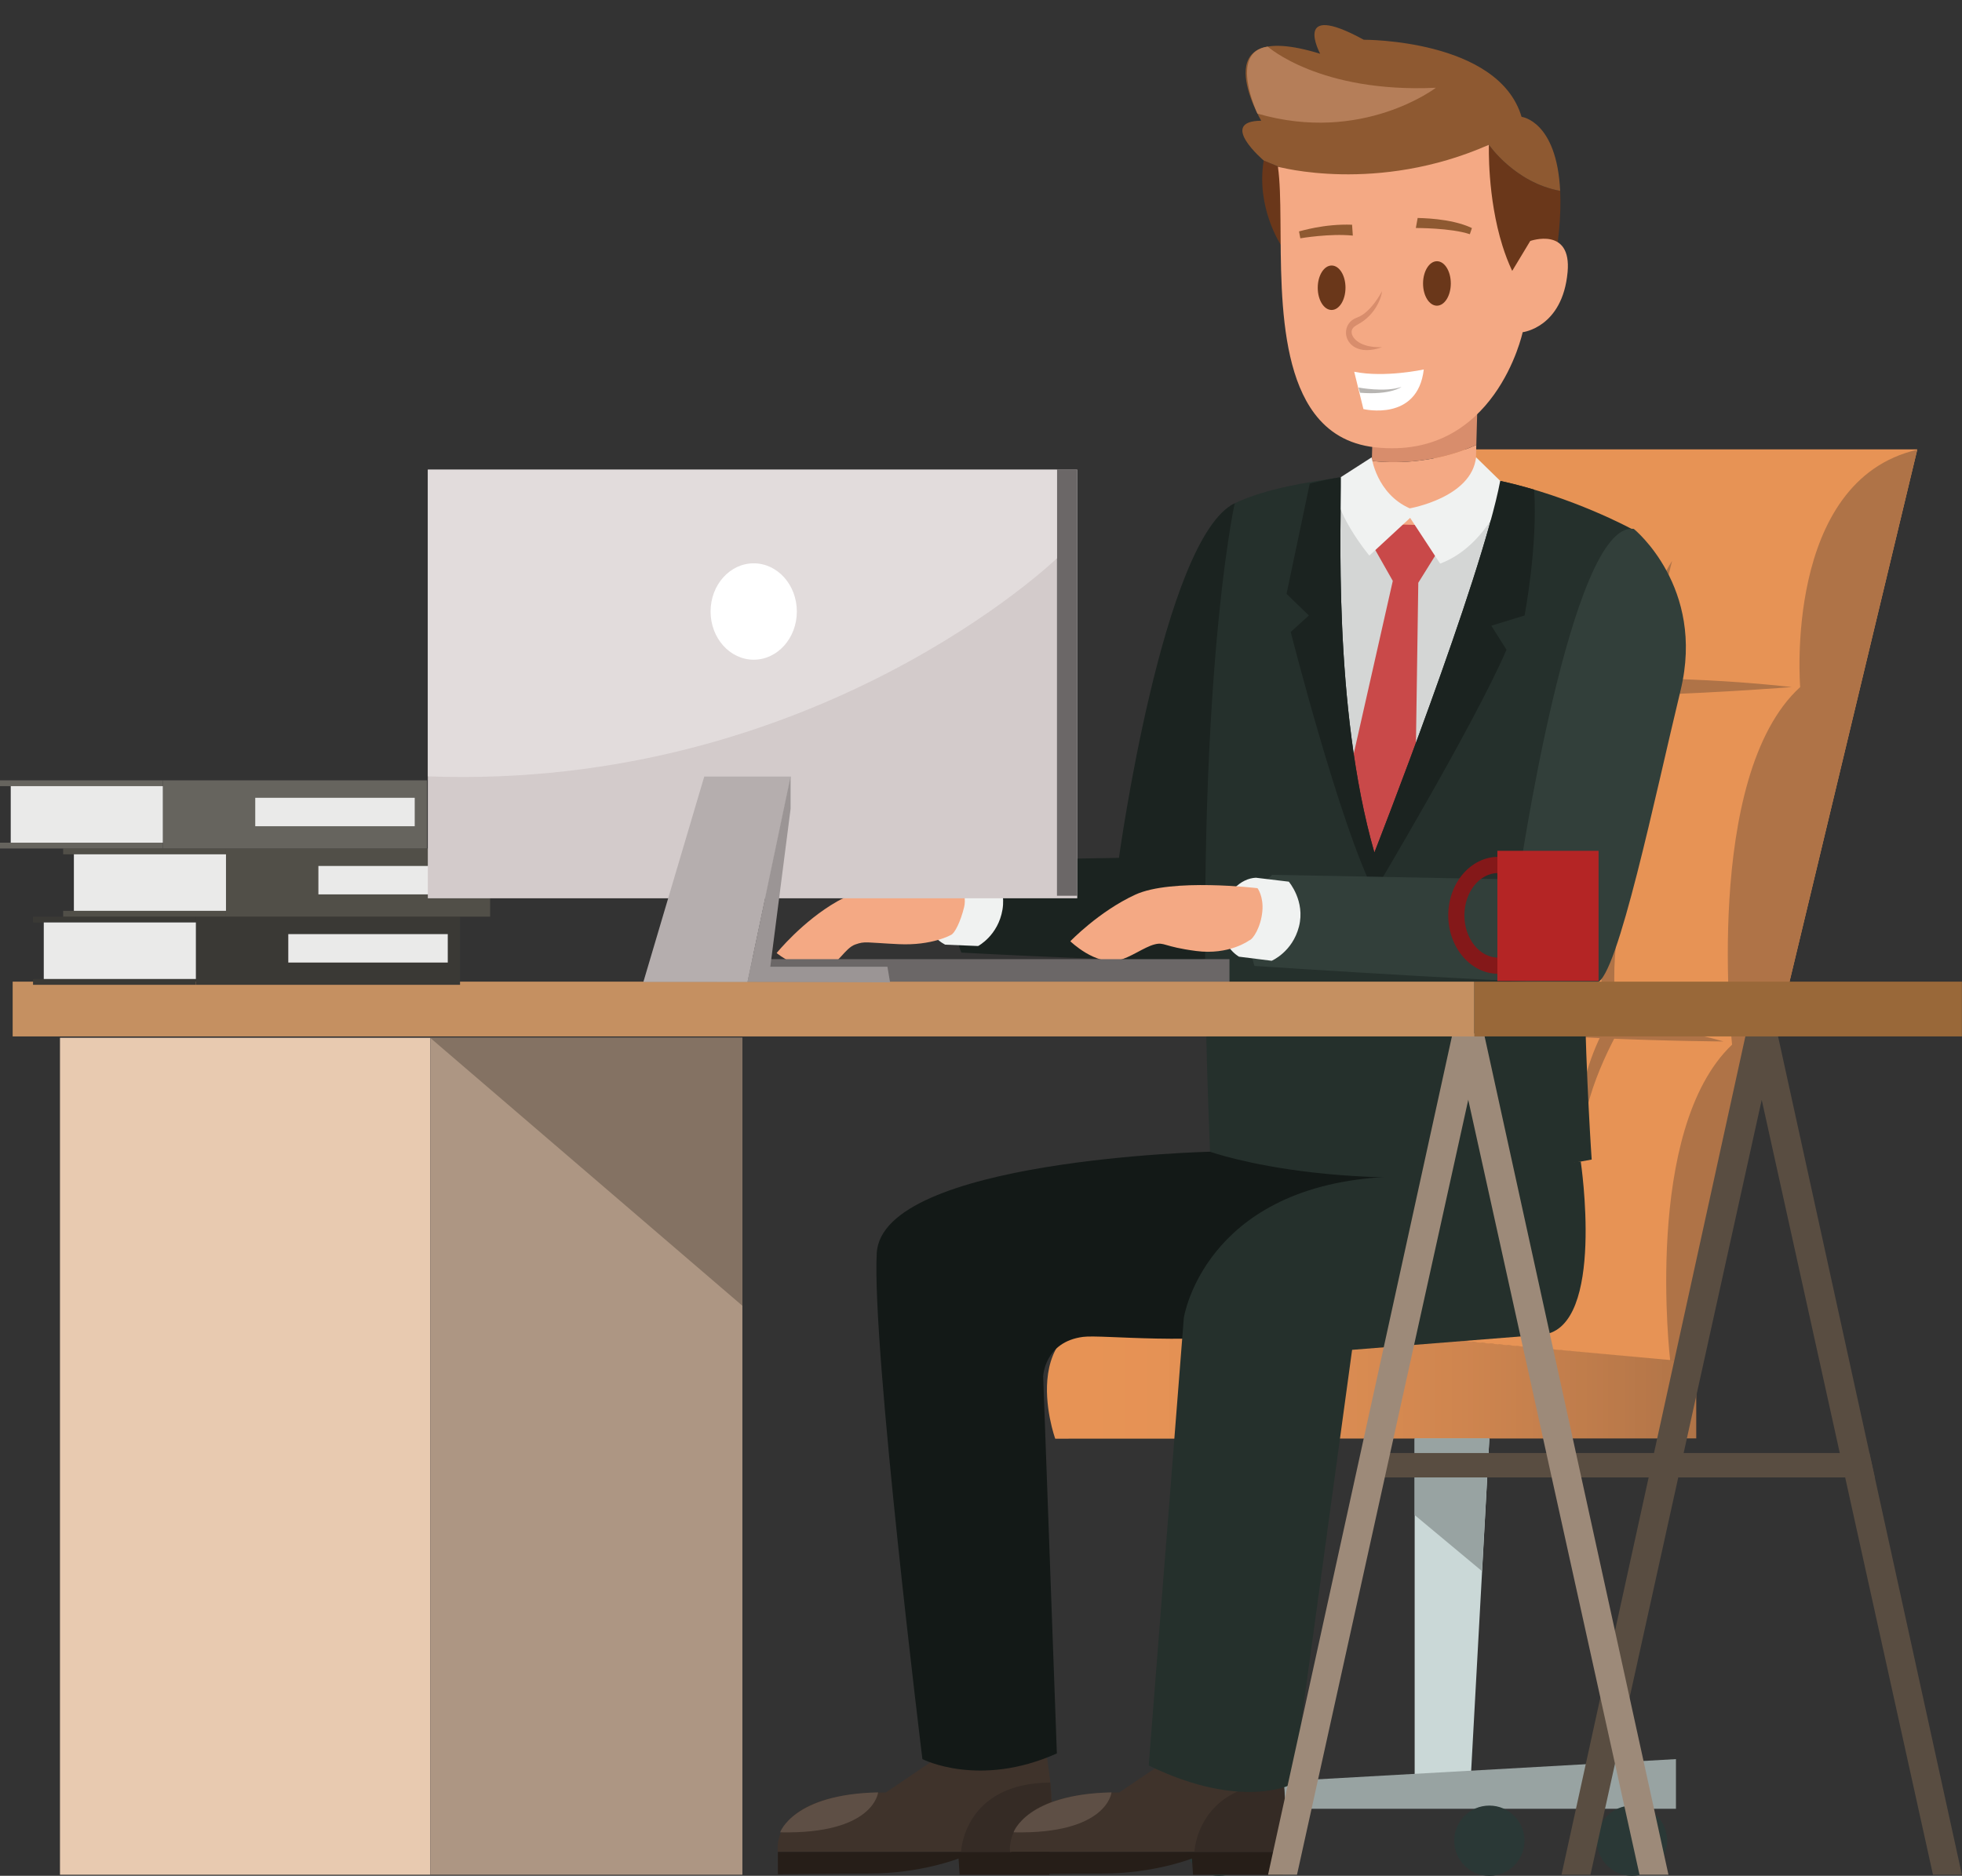 <?xml version="1.0" encoding="UTF-8"?><svg xmlns="http://www.w3.org/2000/svg" xmlns:xlink="http://www.w3.org/1999/xlink" height="739.6" preserveAspectRatio="xMidYMid meet" version="1.0" viewBox="0.0 -9.9 773.4 739.6" width="773.4" zoomAndPan="magnify"><rect x="0.0" y="-9.9" width="773.4" height="739.6" fill="#333333" stroke="none"/><defs><clipPath id="a"><path d="M 412 508 L 669 508 L 669 558 L 412 558 Z M 412 508"/></clipPath><clipPath id="b"><path d="M 415.957 557.355 C 415.957 557.355 397.113 505.16 449.984 508.516 C 502.855 511.875 668.645 527.035 668.645 527.035 L 668.645 557.246 Z M 415.957 557.355"/></clipPath><clipPath id="c"><path d="M 415.957 557.355 C 415.957 557.355 397.113 505.16 449.984 508.516 C 502.855 511.875 668.645 527.035 668.645 527.035 L 668.645 557.246 L 415.957 557.355"/></clipPath><clipPath id="e"><path d="M 466 702 L 495 702 L 495 729.711 L 466 729.711 Z M 466 702"/></clipPath><clipPath id="f"><path d="M 629 702 L 658 702 L 658 729.711 L 629 729.711 Z M 629 702"/></clipPath><clipPath id="g"><path d="M 573 702 L 601 702 L 601 729.711 L 573 729.711 Z M 573 702"/></clipPath><clipPath id="h"><path d="M 306 720 L 414 720 L 414 729.711 L 306 729.711 Z M 306 720"/></clipPath><clipPath id="i"><path d="M 398 720 L 506 720 L 506 729.711 L 398 729.711 Z M 398 720"/></clipPath><clipPath id="j"><path d="M 615 396 L 700 396 L 700 729.711 L 615 729.711 Z M 615 396"/></clipPath><clipPath id="k"><path d="M 689 396 L 773.371 396 L 773.371 729.711 L 689 729.711 Z M 689 396"/></clipPath><clipPath id="l"><path d="M 499 396 L 585 396 L 585 729.711 L 499 729.711 Z M 499 396"/></clipPath><clipPath id="m"><path d="M 573 396 L 658 396 L 658 729.711 L 573 729.711 Z M 573 396"/></clipPath><clipPath id="n"><path d="M 581 377 L 773.371 377 L 773.371 399 L 581 399 Z M 581 377"/></clipPath><clipPath id="o"><path d="M 23 399 L 170 399 L 170 729.711 L 23 729.711 Z M 23 399"/></clipPath><clipPath id="p"><path d="M 169 399 L 293 399 L 293 729.711 L 169 729.711 Z M 169 399"/></clipPath><linearGradient gradientTransform="translate(412.694 532.859) scale(255.949)" gradientUnits="userSpaceOnUse" id="d" x1="-.061" x2="1" xlink:actuate="onLoad" xlink:show="other" xlink:type="simple" xmlns:xlink="http://www.w3.org/1999/xlink" y1="0" y2="0"><stop offset="0" stop-color="#e79355"/><stop offset=".125" stop-color="#e79355"/><stop offset=".156" stop-color="#e69355"/><stop offset=".188" stop-color="#e69255"/><stop offset=".219" stop-color="#e59255"/><stop offset=".25" stop-color="#e49154"/><stop offset=".281" stop-color="#e39154"/><stop offset=".297" stop-color="#e39054"/><stop offset=".313" stop-color="#e29054"/><stop offset=".328" stop-color="#e19054"/><stop offset=".344" stop-color="#e18f53"/><stop offset=".359" stop-color="#e08f53"/><stop offset=".375" stop-color="#e08f53"/><stop offset=".391" stop-color="#df8e53"/><stop offset=".406" stop-color="#de8e53"/><stop offset=".422" stop-color="#dd8d53"/><stop offset=".438" stop-color="#dd8d52"/><stop offset=".453" stop-color="#dc8d52"/><stop offset=".469" stop-color="#db8c52"/><stop offset=".484" stop-color="#da8c52"/><stop offset=".5" stop-color="#d98b52"/><stop offset=".516" stop-color="#d88b51"/><stop offset=".531" stop-color="#d78a51"/><stop offset=".547" stop-color="#d68a51"/><stop offset=".555" stop-color="#d68951"/><stop offset=".563" stop-color="#d58951"/><stop offset=".57" stop-color="#d58950"/><stop offset=".578" stop-color="#d48850"/><stop offset=".586" stop-color="#d48850"/><stop offset=".594" stop-color="#d38850"/><stop offset=".602" stop-color="#d38750"/><stop offset=".609" stop-color="#d28750"/><stop offset=".617" stop-color="#d18750"/><stop offset=".625" stop-color="#d1864f"/><stop offset=".633" stop-color="#d0864f"/><stop offset=".641" stop-color="#d0864f"/><stop offset=".648" stop-color="#cf854f"/><stop offset=".656" stop-color="#cf854f"/><stop offset=".664" stop-color="#ce854f"/><stop offset=".672" stop-color="#ce844f"/><stop offset=".68" stop-color="#cd844e"/><stop offset=".688" stop-color="#cc844e"/><stop offset=".695" stop-color="#cc834e"/><stop offset=".703" stop-color="#cb834e"/><stop offset=".711" stop-color="#ca834e"/><stop offset=".719" stop-color="#ca824e"/><stop offset=".727" stop-color="#c9824e"/><stop offset=".734" stop-color="#c9824d"/><stop offset=".742" stop-color="#c8814d"/><stop offset=".75" stop-color="#c7814d"/><stop offset=".758" stop-color="#c7814d"/><stop offset=".766" stop-color="#c6804d"/><stop offset=".773" stop-color="#c5804d"/><stop offset=".781" stop-color="#c57f4c"/><stop offset=".789" stop-color="#c47f4c"/><stop offset=".797" stop-color="#c37f4c"/><stop offset=".805" stop-color="#c37e4c"/><stop offset=".813" stop-color="#c27e4c"/><stop offset=".82" stop-color="#c17d4c"/><stop offset=".828" stop-color="#c07d4b"/><stop offset=".836" stop-color="#c07d4b"/><stop offset=".844" stop-color="#bf7c4b"/><stop offset=".852" stop-color="#be7c4b"/><stop offset=".859" stop-color="#be7b4b"/><stop offset=".867" stop-color="#bd7b4a"/><stop offset=".875" stop-color="#bc7a4a"/><stop offset=".883" stop-color="#bb7a4a"/><stop offset=".891" stop-color="#bb7a4a"/><stop offset=".898" stop-color="#ba794a"/><stop offset=".906" stop-color="#b9794a"/><stop offset=".914" stop-color="#b87849"/><stop offset=".922" stop-color="#b87849"/><stop offset=".93" stop-color="#b77749"/><stop offset=".938" stop-color="#b67749"/><stop offset=".945" stop-color="#b57749"/><stop offset=".953" stop-color="#b47648"/><stop offset=".961" stop-color="#b47648"/><stop offset=".969" stop-color="#b37548"/><stop offset=".977" stop-color="#b27548"/><stop offset=".984" stop-color="#b17448"/><stop offset=".992" stop-color="#b07447"/><stop offset="1" stop-color="#af7347"/></linearGradient></defs><g><g clip-path="url(#a)"><g clip-path="url(#b)"><g clip-path="url(#c)"><path d="M 397.113 505.16 L 397.113 557.355 L 668.645 557.355 L 668.645 505.16 Z M 397.113 505.16" fill="url(#d)"/></g></g></g><g><path d="M 669.332 527.348 L 755.773 167.281 L 567.785 167.281 C 567.785 167.281 530.859 212.25 557.715 260.93 C 557.715 260.93 509.605 338.172 547.926 391.883 C 547.926 391.883 508.504 456.719 533.105 514.93 L 669.332 527.348" fill="#e79355"/></g><g><path d="M 658.387 526.621 C 658.387 526.621 647.512 435.559 682.762 401.988 C 682.762 401.988 671.012 296.246 709.613 260.996 C 709.613 260.996 702.902 179.59 755.773 167.422 L 669.332 527.625 L 658.387 526.621" fill="#af7347"/></g><g><path d="M 563.172 260.996 C 563.172 260.996 634.59 253.023 706.301 260.996 C 706.301 260.996 602.613 269.391 563.172 260.996" fill="#af7347"/></g><g><path d="M 551.422 391.5 C 551.422 391.5 631.984 386.883 679.402 400.73 C 679.402 400.73 591.703 400.312 551.422 391.5" fill="#af7347"/></g><g><path d="M 594.641 261.09 C 594.641 261.09 585.828 234.98 598.836 210.645 C 598.836 210.645 591.703 249.016 600.516 261.09 C 600.516 261.09 587.508 287.434 588.766 306.734 C 588.766 306.734 581.633 290.137 594.641 261.09" fill="#af7347"/></g><g><path d="M 650.66 261.164 C 650.66 261.164 644.102 234.402 659.133 211.258 C 659.133 211.258 648.762 248.883 656.516 261.664 C 656.516 261.664 641.312 286.805 640.926 306.145 C 640.926 306.145 635.23 289 650.66 261.164" fill="#af7347"/></g><g><path d="M 586.246 392.852 C 586.246 392.852 573.805 366.742 586.812 342.402 C 586.812 342.402 583.312 380.777 592.121 392.852 C 592.121 392.852 579.113 419.191 580.371 438.496 C 580.371 438.496 573.238 421.898 586.246 392.852" fill="#af7347"/></g><g><path d="M 633.875 392.926 C 633.875 392.926 624.867 366.16 639.898 343.016 C 639.898 343.016 631.977 380.645 639.73 393.426 C 639.73 393.426 624.527 418.566 624.141 437.906 C 624.141 437.906 618.445 420.762 633.875 392.926" fill="#af7347"/></g><g><path d="M 557.645 557.281 L 557.645 695.281 L 579.535 695.281 L 587.09 557.281 L 557.645 557.281" fill="#cad8d7"/></g><g><path d="M 463.301 694.816 L 660.645 683.691 L 660.645 703.281 L 463.633 703.281 L 463.301 694.816" fill="#98a3a2"/></g><g clip-path="url(#e)"><path d="M 494.352 715.863 C 494.352 708.215 488.152 702.016 480.504 702.016 C 472.855 702.016 466.656 708.215 466.656 715.863 C 466.656 723.512 472.855 729.711 480.504 729.711 C 488.152 729.711 494.352 723.512 494.352 715.863" fill="#2a3836"/></g><g clip-path="url(#f)"><path d="M 657.164 715.863 C 657.164 708.215 650.965 702.016 643.316 702.016 C 635.668 702.016 629.469 708.215 629.469 715.863 C 629.469 723.512 635.668 729.711 643.316 729.711 C 650.965 729.711 657.164 723.512 657.164 715.863" fill="#2a3836"/></g><g clip-path="url(#g)"><path d="M 600.934 715.863 C 600.934 708.215 594.734 702.016 587.09 702.016 C 579.438 702.016 573.238 708.215 573.238 715.863 C 573.238 723.512 579.438 729.711 587.09 729.711 C 594.734 729.711 600.934 723.512 600.934 715.863" fill="#2a3836"/></g><g><path d="M 557.645 557.281 L 557.645 587.461 L 584.184 609.574 L 587.09 557.281 L 557.645 557.281" fill="#98a3a2"/></g><g><path d="M 412.406 681.445 C 412.406 681.445 416.824 704.281 413.492 720.281 L 306.605 720.281 C 306.605 720.281 302.492 696.809 349.156 696.863 L 379.098 676.625 L 412.406 681.445" fill="#3f332b"/></g><g clip-path="url(#h)"><path d="M 413.645 729.281 L 378.281 729.281 L 377.848 722.883 C 377.848 722.883 362.902 728.82 342.543 728.82 C 332.648 728.82 306.645 729.109 306.645 729.109 L 306.645 720.281 L 413.645 720.281 L 413.645 729.281" fill="#261e18"/></g><g><path d="M 346.145 696.809 C 346.145 696.809 344.566 713.348 307.527 712.562 C 307.527 712.562 312.633 697.508 346.145 696.809" fill="#5e4f45"/></g><g><path d="M 378.824 720.281 C 378.824 720.281 379.863 693.113 414.012 692.945 C 414.012 692.945 415.824 711.281 413.156 720.281 L 378.824 720.281" fill="#352b25"/></g><g><path d="M 476.992 444.207 C 476.992 444.207 347.605 447.211 345.605 484.211 C 343.605 521.211 363.605 683.691 363.605 683.691 C 363.605 683.691 385.938 695.211 416.605 681.449 L 411.211 532.859 C 411.211 532.859 411.605 519.211 426.938 517.211 C 442.27 515.211 573.27 535.645 559.102 448.094 L 476.992 444.207" fill="#131917"/></g><g><path d="M 504.406 681.445 C 504.406 681.445 508.824 704.281 505.492 720.281 L 398.156 720.281 C 398.156 720.281 394.492 696.809 441.156 696.863 L 471.098 676.625 L 504.406 681.445" fill="#3f332b"/></g><g clip-path="url(#i)"><path d="M 505.645 729.281 L 470.281 729.281 L 469.848 722.883 C 469.848 722.883 454.902 728.82 434.543 728.82 C 424.648 728.82 398.645 729.109 398.645 729.109 L 398.645 720.281 L 505.645 720.281 L 505.645 729.281" fill="#261e18"/></g><g><path d="M 438.145 696.809 C 438.145 696.809 436.566 713.348 399.527 712.562 C 399.527 712.562 404.633 697.508 438.145 696.809" fill="#5e4f45"/></g><g><path d="M 470.824 720.281 C 470.824 720.281 471.863 693.113 506.012 692.945 C 506.012 692.945 507.824 711.281 505.156 720.281 L 470.824 720.281" fill="#352b25"/></g><g><path d="M 623.113 448.094 C 623.113 448.094 632.895 513.125 608.371 516.324 L 532.984 522.316 L 509.605 693.449 C 509.605 693.449 489.801 704.211 452.801 686.211 L 466.656 509.684 C 466.656 509.684 474.402 458.938 544.266 454.273 L 623.113 448.094" fill="#25302c"/></g><g><path d="M 595.34 182.668 C 575.109 178.262 550.305 175.668 524.641 179.707 C 524.805 196.453 525.289 268.766 541.766 326.246 C 541.766 326.246 588.012 221.227 595.34 182.668" fill="#d4d6d5"/></g><g><path d="M 539.836 202.914 L 549.023 219.137 L 526.598 318.387 L 541.805 338.082 L 557.559 323.781 L 559.078 219.871 L 567.062 207.059 L 555.699 190.535 L 539.836 202.914" fill="#c94949"/></g><g><path d="M 540.762 171.844 L 540.078 196.586 L 581.062 197.711 L 581.949 165.523 C 564.727 173.336 547.738 172.684 540.762 171.844" fill="#f4a984"/></g><g><path d="M 581.949 165.523 L 582.633 140.73 L 541.645 139.605 L 540.762 171.844 C 547.738 172.684 564.727 173.336 581.949 165.523" fill="#d88d6c"/></g><g><path d="M 486.715 188.512 C 486.715 188.512 505.66 209.094 499.215 250.496 C 492.77 291.902 483.852 365.617 475.883 368.086 C 467.914 370.551 378.965 365.695 378.965 365.695 C 378.965 365.695 369.316 343.656 382.953 329.312 L 441.074 328.344 C 441.074 328.344 458.434 202.234 486.715 188.512" fill="#1b2320"/></g><g><path d="M 389.695 331.461 C 389.695 331.461 396.895 338.496 395.168 348.754 C 393.441 359.004 385.555 363.102 385.555 363.102 L 372.602 362.566 C 372.602 362.566 364.566 359.043 364.539 348.398 C 364.516 337.754 370.922 331.68 376.656 330.988 L 389.695 331.461" fill="#f0f2f1"/></g><g><path d="M 376.98 334.887 C 376.98 334.887 381.445 342.035 380.051 347.754 C 378.656 353.469 376.324 358.172 374.863 358.723 C 374.863 358.723 367.477 362.996 354.305 362.371 C 341.129 361.746 341.074 361.105 337.105 362.512 C 333.137 363.918 330.312 370.297 325.621 371.805 C 316.82 374.637 306.145 365.871 306.145 365.871 C 306.145 365.871 316.332 353.273 330.094 345.461 C 343.855 337.645 376.98 334.887 376.98 334.887" fill="#f4a984"/></g><g><path d="M 586.914 47.184 C 586.914 47.184 548.332 67.762 538.785 67.164 C 529.238 66.566 498.145 53.387 498.145 53.387 C 495.07 71.836 504.82 86.52 504.82 86.52 L 591.832 99.117 L 611.328 102.039 C 614.539 86.391 615.449 74.461 615.004 65.355 C 597.156 62.148 586.914 47.184 586.914 47.184" fill="#6a371a"/></g><g><path d="M 599.789 36.164 C 590.664 5.469 537.578 5.77 537.578 5.77 C 508.953 -9.895 520.402 11.293 520.402 11.293 C 473.043 -3.25 497.156 37.695 497.156 37.695 C 479.879 37.879 498.145 53.387 498.145 53.387 C 498.145 53.387 529.238 66.566 538.785 67.164 C 548.332 67.762 586.914 47.184 586.914 47.184 C 586.914 47.184 597.156 62.148 615.004 65.355 C 613.648 37.723 599.789 36.164 599.789 36.164" fill="#8e5931"/></g><g><path d="M 603.211 85.109 L 596.094 96.91 C 594.594 93.762 593.344 90.457 592.293 87.113 C 586.199 67.785 586.914 47.184 586.914 47.184 C 542.758 66.68 503.742 55.824 503.742 55.824 C 506.91 78.02 499.824 128.59 518.062 153.027 C 523.496 160.309 531.176 165.273 542.047 166.473 C 589.422 171.688 600.223 121.078 600.223 121.078 C 600.223 121.078 615.914 119.289 617.926 97.426 C 619.594 79.312 603.211 85.109 603.211 85.109" fill="#f4a984"/></g><g><path d="M 530.379 103.566 C 530.367 108.402 527.914 112.324 524.891 112.316 C 521.871 112.309 519.43 108.383 519.441 103.539 C 519.449 98.699 521.91 94.781 524.93 94.789 C 527.953 94.793 530.395 98.723 530.379 103.566" fill="#6a371a"/></g><g><path d="M 571.891 101.875 C 571.883 106.715 569.426 110.637 566.402 110.629 C 563.383 110.621 560.938 106.691 560.953 101.852 C 560.965 97.012 563.422 93.094 566.441 93.098 C 569.461 93.105 571.906 97.035 571.891 101.875" fill="#6a371a"/></g><g><path d="M 544.754 126.988 C 535.516 130.32 530.777 125.852 530.574 121.535 C 530.441 118.723 532.125 116.293 534.859 115.344 C 540.484 113.391 544.715 105.012 544.758 104.926 C 544.707 106.887 542.449 114.18 535.262 118.004 C 533.711 118.828 532.727 119.727 532.789 121.117 C 532.902 123.535 536.254 127.273 544.754 126.988" fill="#d88d6c"/></g><g><path d="M 512.578 84.059 L 512.055 81.34 C 512.645 81.266 521.918 78.281 532.973 78.707 L 533.27 82.996 C 524.184 82.074 512.723 84.043 512.578 84.059" fill="#8e5931"/></g><g><path d="M 579.398 82.445 C 571.906 79.926 558.238 80.02 558.109 79.996 L 558.828 76.039 C 559.371 76.125 571.762 75.988 580.215 80.02 L 579.398 82.445" fill="#8e5931"/></g><g><path d="M 533.816 136.668 L 537.445 151.391 C 537.445 151.391 558.832 156.559 561.238 135.773 C 561.238 135.773 545.773 139.133 533.816 136.668" fill="#fff"/></g><g><path d="M 535.508 142.891 C 535.508 142.891 545.988 144.902 552.438 142.652 C 552.438 142.652 548.191 145.93 536.121 144.953 L 535.508 142.891" fill="#b7b5b2"/></g><g><path d="M 499.723 8.469 C 499.723 8.469 520.215 26.844 566.008 24.703 C 566.008 24.703 537.051 46.934 495.668 34.891 C 495.668 34.891 484.145 10.641 499.723 8.469" fill="#b57e59"/></g><g><path d="M 643.16 198.648 C 643.16 198.648 619.809 185.898 591.375 179.703 C 584.047 218.258 541.766 326.246 541.766 326.246 C 525.289 268.766 528.727 194.969 528.562 178.223 C 515.621 180.258 499.613 182.484 486.715 188.512 C 486.715 188.512 469.344 266.539 476.992 444.207 C 476.992 444.207 534.738 464.973 627.426 447.297 C 627.426 447.297 618.703 322.863 630.742 274.207 C 630.742 274.207 639.352 229.23 643.16 198.648" fill="#25302c"/></g><g><path d="M 540.688 170.426 C 540.688 170.426 542.582 184.727 555.699 190.535 C 555.699 190.535 580.117 186.359 581.84 170.395 L 594.156 182.414 C 594.156 182.414 586.609 205.27 567.688 212.324 L 555.859 194.289 L 539.785 209.164 C 539.785 209.164 524.922 191.371 526.195 179.742 L 540.688 170.426" fill="#f0f2f1"/></g><g><path d="M 515.945 232.777 L 508.789 239.277 C 508.789 239.277 527.918 314.52 541.664 341.801 C 541.664 341.801 581.348 275.328 593.844 246.281 L 587.867 236.805 L 600.969 232.777 C 600.969 232.777 606.219 205.285 604.746 183.16 C 600.477 181.891 595.992 180.707 591.375 179.703 C 584.047 218.258 541.766 326.246 541.766 326.246 C 525.289 268.766 528.727 194.969 528.562 178.223 C 524.762 178.82 520.598 179.699 516.293 180.781 L 507.145 224.234 L 515.945 232.777" fill="#1b2320"/></g><g><path d="M 644.039 198.641 C 644.039 198.641 672.332 221.547 662.473 262.273 C 652.613 303.004 637.605 375.723 629.461 377.52 C 621.316 379.316 494.492 370.953 494.492 370.953 C 494.492 370.953 486.707 348.188 501.488 335.027 L 598.594 336.871 C 598.594 336.871 619.172 195.027 644.039 198.641" fill="#323f3a"/></g><g><path d="M 508.027 337.73 C 508.027 337.73 514.617 345.34 512.047 355.414 C 509.473 365.488 501.273 368.918 501.273 368.918 L 488.414 367.309 C 488.414 367.309 480.695 363.133 481.555 352.52 C 482.41 341.91 489.297 336.391 495.07 336.176 L 508.027 337.73" fill="#f0f2f1"/></g><g><path d="M 495.699 340.301 C 495.699 340.301 498.148 343.539 497.605 349.398 C 497.02 355.68 493.945 360.449 492.441 360.879 C 492.441 360.879 484.555 366.773 471.477 365.059 C 458.402 363.344 459.102 361.414 455.031 362.488 C 450.957 363.559 445.629 367.645 440.824 368.758 C 431.82 370.848 421.91 361.23 421.91 361.23 C 421.91 361.23 433.109 349.52 447.469 342.875 C 461.832 336.23 495.699 340.301 495.699 340.301" fill="#f4a984"/></g><g><path d="M 484.645 368.281 L 282.645 368.281 L 282.645 377.281 L 484.645 377.281 L 484.645 368.281" fill="#6b6767"/></g><g clip-path="url(#j)"><path d="M 626.945 729.273 L 615.531 729.273 L 688.438 396.762 L 699.852 399.285 L 626.945 729.273" fill="#594d41"/></g><g clip-path="url(#k)"><path d="M 761.957 729.273 L 773.367 729.273 L 700.465 396.762 L 689.047 399.285 L 761.957 729.273" fill="#594d41"/></g><g><path d="M 739.027 572.633 L 542.016 572.633 L 542.016 563.02 L 736.918 563.02 L 739.027 572.633" fill="#594d41"/></g><g clip-path="url(#l)"><path d="M 511.266 729.273 L 499.855 729.273 L 572.762 396.762 L 584.176 399.285 L 511.266 729.273" fill="#9d8a79"/></g><g clip-path="url(#m)"><path d="M 646.277 729.273 L 657.691 729.273 L 584.785 396.762 L 573.367 399.285 L 646.277 729.273" fill="#9d8a79"/></g><g><path d="M 581.176 398.746 L 4.992 398.746 L 4.992 377.148 L 581.176 377.148 L 581.176 398.746" fill="#c59061"/></g><g clip-path="url(#n)"><path d="M 773.367 398.746 L 581.176 398.746 L 581.176 377.148 L 773.367 377.148 L 773.367 398.746" fill="#996839"/></g><g clip-path="url(#o)"><path d="M 169.645 729.281 L 23.645 729.281 L 23.645 399.281 L 169.645 399.281 L 169.645 729.281" fill="#e8cab0"/></g><g clip-path="url(#p)"><path d="M 292.645 399.281 L 169.645 399.281 L 169.645 729.281 L 292.645 729.281 L 292.645 399.281" fill="#ad9683"/></g><g><path d="M 169.562 399.281 L 292.645 399.281 L 292.645 504.949 Z M 169.562 399.281" fill="#847263"/></g><g><path d="M 181.34 351.52 L 77.215 351.52 L 77.215 378.395 L 181.34 378.395 L 181.34 351.52" fill="#3a3935"/></g><g><path d="M 13.023 376.102 L 77.215 376.102 L 77.215 378.395 L 13.023 378.395 L 13.023 376.102" fill="#3a3935"/></g><g><path d="M 13.023 351.52 L 77.215 351.52 L 77.215 353.812 L 13.023 353.812 L 13.023 351.52" fill="#3a3935"/></g><g><path d="M 77.215 376.102 L 17.254 376.102 L 17.254 353.812 L 77.215 353.812 L 77.215 376.102" fill="#eaeae9"/></g><g><path d="M 176.504 369.617 L 113.641 369.617 L 113.641 358.406 L 176.504 358.406 L 176.504 369.617" fill="#eaeae9"/></g><g><path d="M 193.207 324.645 L 89.082 324.645 L 89.082 351.52 L 193.207 351.52 L 193.207 324.645" fill="#514f48"/></g><g><path d="M 24.891 349.227 L 89.082 349.227 L 89.082 351.52 L 24.891 351.52 L 24.891 349.227" fill="#514f48"/></g><g><path d="M 24.891 324.645 L 89.082 324.645 L 89.082 326.938 L 24.891 326.938 L 24.891 324.645" fill="#514f48"/></g><g><path d="M 89.082 349.227 L 29.125 349.227 L 29.125 326.938 L 89.082 326.938 L 89.082 349.227" fill="#eaeae9"/></g><g><path d="M 188.371 342.742 L 125.508 342.742 L 125.508 331.535 L 188.371 331.535 L 188.371 342.742" fill="#eaeae9"/></g><g><path d="M 168.316 297.773 L 64.191 297.773 L 64.191 324.645 L 168.316 324.645 L 168.316 297.773" fill="#66645e"/></g><g><path d="M 0 322.355 L 64.191 322.355 L 64.191 324.645 L 0 324.645 L 0 322.355" fill="#66645e"/></g><g><path d="M 0 297.773 L 64.191 297.773 L 64.191 300.062 L 0 300.062 L 0 297.773" fill="#66645e"/></g><g><path d="M 64.191 322.355 L 4.23 322.355 L 4.23 300.062 L 64.191 300.062 L 64.191 322.355" fill="#eaeae9"/></g><g><path d="M 163.48 315.871 L 100.617 315.871 L 100.617 304.66 L 163.48 304.66 L 163.48 315.871" fill="#eaeae9"/></g><g><path d="M 595.816 374.051 L 590.59 374.051 C 579.727 374.051 570.887 363.711 570.887 351.004 C 570.887 338.289 579.727 327.945 590.59 327.945 L 595.816 327.945 L 595.816 334.312 L 590.59 334.312 C 583.234 334.312 577.254 341.797 577.254 351.004 C 577.254 360.199 583.234 367.684 590.59 367.684 L 595.816 367.684 L 595.816 374.051" fill="#841819"/></g><g><path d="M 630.145 376.887 L 590.25 376.887 L 590.25 325.562 L 630.145 325.562 L 630.145 376.887" fill="#b42525"/></g><g><path d="M 424.645 344.281 L 168.645 344.281 L 168.645 175.281 L 424.645 175.281 L 424.645 344.281" fill="#d3cbcb"/></g><g><path d="M 416.645 343.281 L 424.645 343.281 L 424.645 175.281 L 416.645 175.281 L 416.645 343.281" fill="#6b6767"/></g><g><path d="M 168.645 175.281 L 416.645 175.281 L 416.645 210.211 C 416.645 210.211 321.645 301.879 168.645 296.211 L 168.645 175.281" fill="#e2dcdc"/></g><g><path d="M 314.105 231.211 C 314.105 220.719 306.492 212.211 297.105 212.211 C 287.715 212.211 280.105 220.719 280.105 231.211 C 280.105 241.703 287.715 250.211 297.105 250.211 C 306.492 250.211 314.105 241.703 314.105 231.211" fill="#fff"/></g><g><path d="M 277.617 296.281 L 311.746 296.281 L 294.684 377.281 L 253.605 377.281 L 277.617 296.281" fill="#b5aeae"/></g><g><path d="M 311.645 296.211 L 311.645 309.004 L 303.645 371.281 L 349.816 371.281 L 350.855 377.434 L 294.633 377.23 L 311.645 296.211" fill="#9b9595"/></g></g></svg>